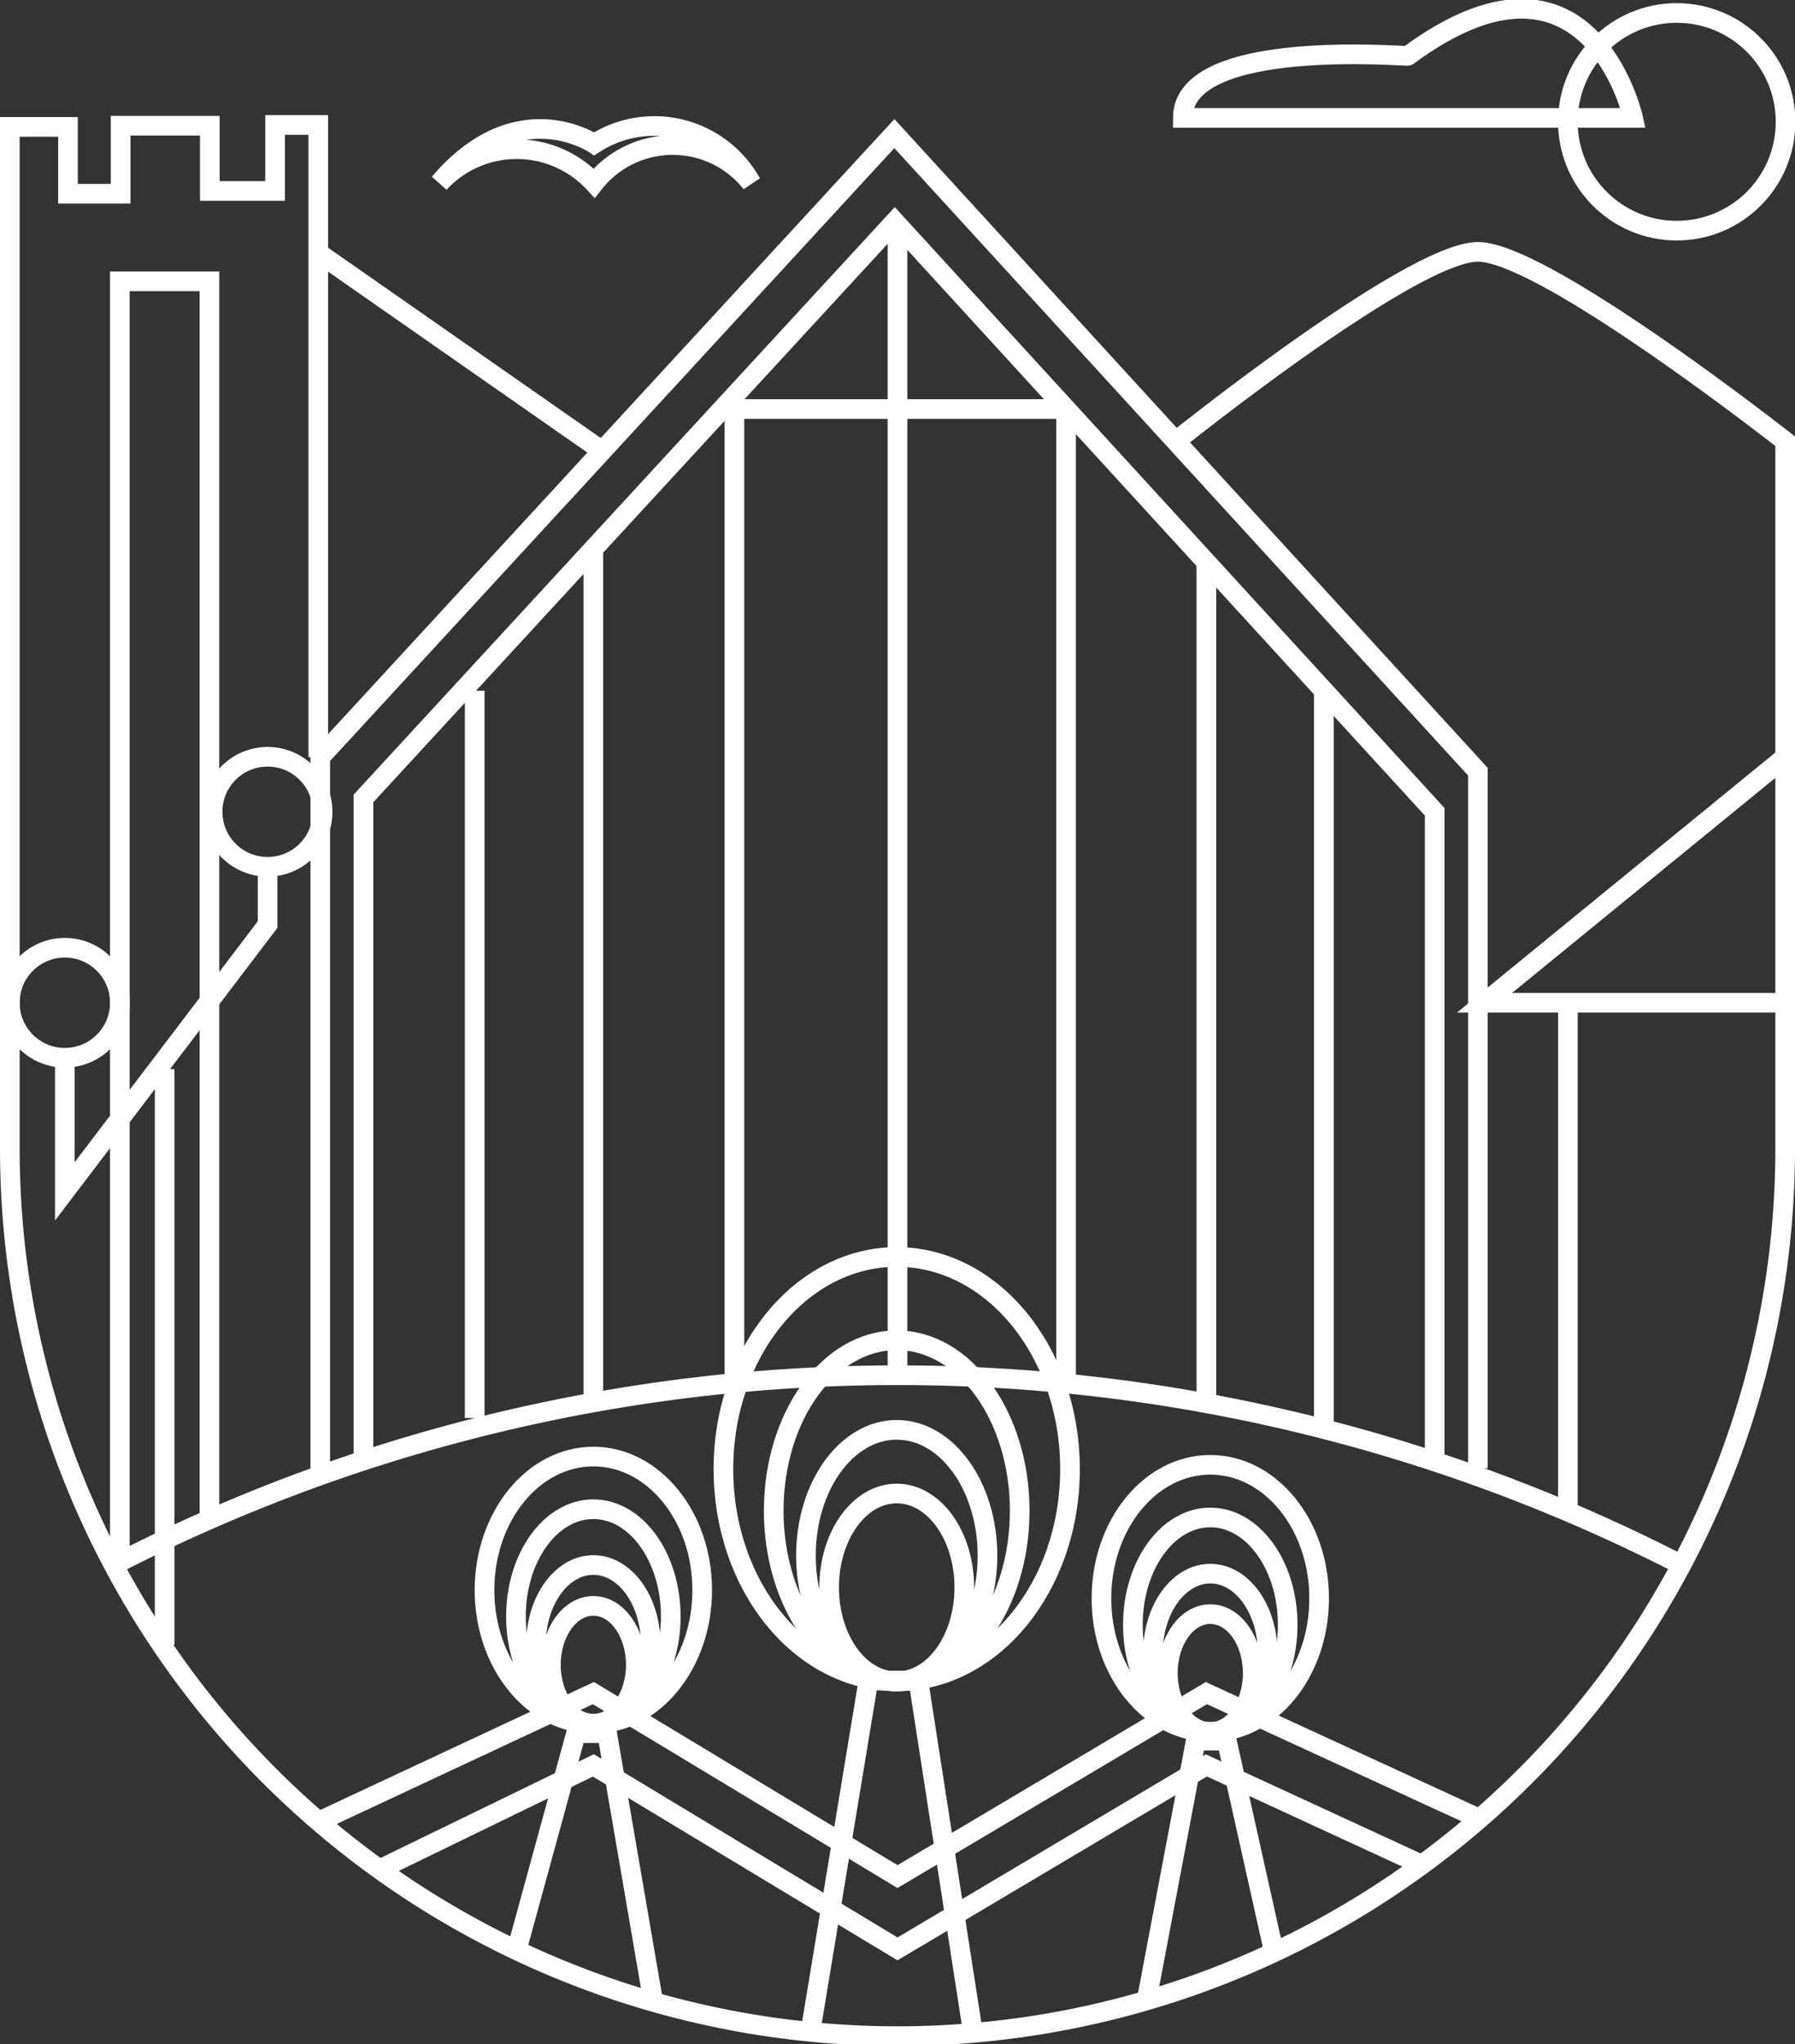 <svg xmlns="http://www.w3.org/2000/svg" viewBox="0 0 45.68 52.02"><rect x="0" y="0" width="45.68" height="52.02" fill="#333333" stroke="none"/><defs><style>.cls-1{fill:none;stroke:#fff;stroke-miterlimit:10;stroke-width:0.5px;}</style></defs><g id="Capa_2" data-name="Capa 2"><g id="Capa_1-2" data-name="Capa 1"><path class="cls-1" d="M42.64,39.75a43.62,43.62,0,0,0-39.59,0"></path><polyline class="cls-1" points="8.15 37.37 8.15 19.27 22.76 3.4 37.61 19.64 37.61 37.37"></polyline><polyline class="cls-1" points="9.25 37.07 9.25 20.32 22.77 5.64 36.51 20.66 36.51 37.07"></polyline><polyline class="cls-1" points="3.05 39.58 3.05 7.16 5.33 7.16 5.33 38.67"></polyline><line class="cls-1" x1="22.84" y1="35" x2="22.84" y2="5.64"></line><line class="cls-1" x1="15.1" y1="13.97" x2="15.1" y2="35.69"></line><line class="cls-1" x1="30.7" y1="14.31" x2="30.7" y2="35.69"></line><line class="cls-1" x1="18.69" y1="10.41" x2="18.69" y2="35.22"></line><line class="cls-1" x1="27.13" y1="10.41" x2="27.13" y2="35"></line><polyline class="cls-1" points="8.15 46.34 15.1 43.09 22.84 47.76 30.7 43.09 37.61 46.27"></polyline><polyline class="cls-1" points="9.67 47.57 15.1 44.93 22.84 49.6 30.7 44.93 36.14 47.44"></polyline><path class="cls-1" d="M29.92,11.23s6-4.82,7.69-4.82,7.82,4.82,7.82,4.82v18a22.59,22.59,0,0,1-45.18,0v-26H1.73V4.93H3.07V3.2H5.34l0,1.66H7l0-1.68h1.1V19.27"></path><circle class="cls-1" cx="42.67" cy="3.1" r="2.77"></circle><circle class="cls-1" cx="1.65" cy="25.52" r="1.4"></circle><circle class="cls-1" cx="6.81" cy="20.66" r="1.4"></circle><line class="cls-1" x1="4.19" y1="27.21" x2="4.19" y2="41.86"></line><polyline class="cls-1" points="1.65 26.92 1.65 30.32 6.81 23.53 6.81 22.06"></polyline><line class="cls-1" x1="15.4" y1="11.53" x2="8.15" y2="6.47"></line><line class="cls-1" x1="27.13" y1="10.41" x2="18.69" y2="10.41"></line><polyline class="cls-1" points="45.43 19.27 37.78 25.52 45.43 25.52"></polyline><line class="cls-1" x1="39.9" y1="25.52" x2="39.9" y2="38.47"></line><path class="cls-1" d="M11.18,4.66a2.68,2.68,0,0,1,3.94,0,2.55,2.55,0,0,1,4,0,2.82,2.82,0,0,0-4-1S13.16,2.33,11.18,4.66Z"></path><path class="cls-1" d="M30.1,3H41.56s-1.11-5-5.73-1.58C35.83,1.45,30.1.93,30.1,3Z"></path><ellipse class="cls-1" cx="22.82" cy="37.39" rx="4.41" ry="5.4"></ellipse><polyline class="cls-1" points="20.62 51.73 22.1 42.77 23.37 42.77 24.76 51.73"></polyline><polyline class="cls-1" points="29.2 50.8 30.43 44.3 31.22 44.3 32.4 49.59"></polyline><polyline class="cls-1" points="13.13 49.7 14.66 44.11 15.45 44.11 16.62 50.92"></polyline><ellipse class="cls-1" cx="22.82" cy="39.59" rx="2.31" ry="3.2"></ellipse><ellipse class="cls-1" cx="22.82" cy="40.4" rx="1.72" ry="2.39"></ellipse><ellipse class="cls-1" cx="22.82" cy="38.45" rx="3.13" ry="4.34"></ellipse><ellipse class="cls-1" cx="15.1" cy="40.47" rx="2.77" ry="3.4"></ellipse><ellipse class="cls-1" cx="15.1" cy="41.85" rx="1.46" ry="2.02"></ellipse><ellipse class="cls-1" cx="15.1" cy="42.37" rx="1.08" ry="1.5"></ellipse><ellipse class="cls-1" cx="15.1" cy="41.14" rx="1.97" ry="2.73"></ellipse><ellipse class="cls-1" cx="30.8" cy="40.68" rx="2.77" ry="3.4"></ellipse><ellipse class="cls-1" cx="30.8" cy="42.07" rx="1.46" ry="2.02"></ellipse><ellipse class="cls-1" cx="30.8" cy="42.58" rx="1.08" ry="1.5"></ellipse><ellipse class="cls-1" cx="30.8" cy="41.35" rx="1.97" ry="2.73"></ellipse><line class="cls-1" x1="12.08" y1="17.58" x2="12.08" y2="36.09"></line><line class="cls-1" x1="33.69" y1="17.58" x2="33.69" y2="36.38"></line></g></g></svg>